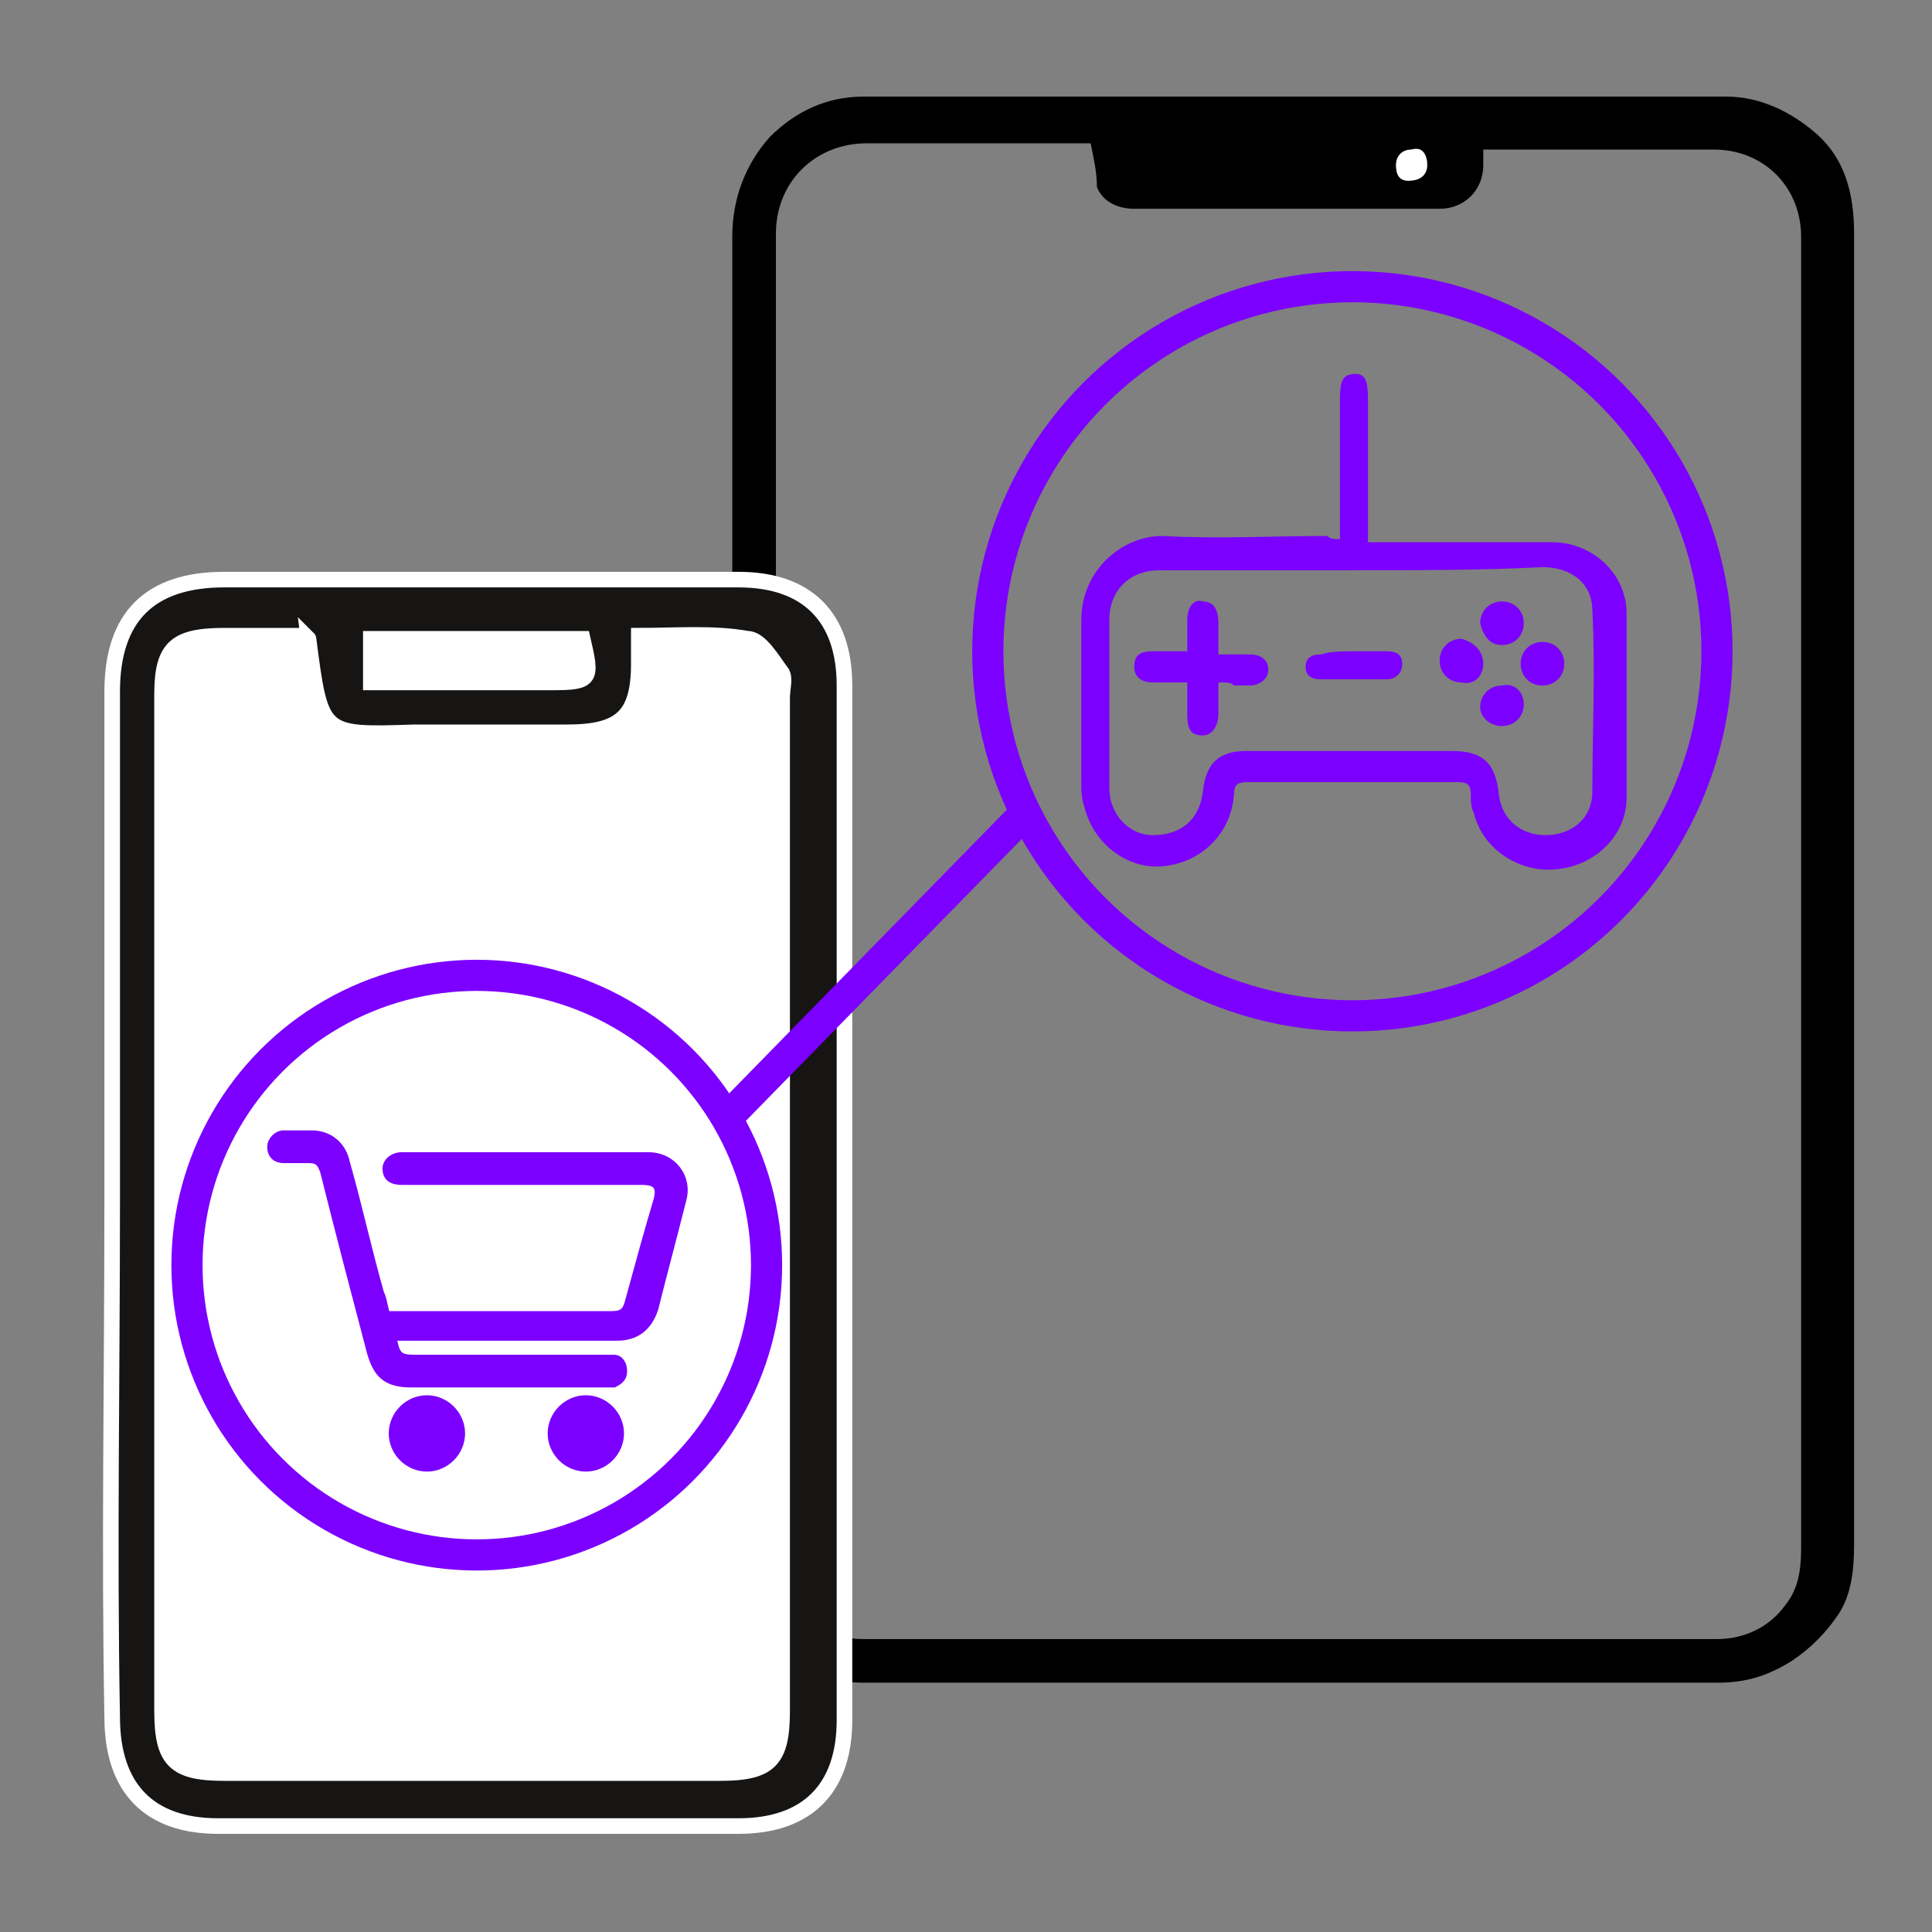 <?xml version="1.0" encoding="utf-8"?>
<!-- Generator: Adobe Illustrator 24.1.0, SVG Export Plug-In . SVG Version: 6.00 Build 0)  -->
<svg version="1.1" id="Layer_1" xmlns="http://www.w3.org/2000/svg" xmlns:xlink="http://www.w3.org/1999/xlink" x="0px" y="0px"
	 viewBox="0 0 62 62" style="enable-background:new 0 0 62 62;" xml:space="preserve">
<rect x="0" y="0" width="62" height="62" fill="#808080" stroke="none"/>
<style type="text/css">
	.st0{fill:#FFFFFF;}
	.st1{fill:#161514;stroke:#FFFFFF;stroke-width:0.5;}
	.st2{fill:#7C00FF;stroke:#7C00FF;stroke-width:0.25;}
	.st3{fill:#7C00FF;}
	.st4{fill:none;stroke:#7C00FF;stroke-miterlimit:10;}
</style>
<desc>Created with Sketch.</desc>
<g id="AXviUQ.tif">
	<g>
		<path d="M59.5,28.6c0,7,0,14,0,21c0,0.8-0.1,1.6-0.5,2.2c-0.4,0.6-0.9,1.1-1.5,1.5C56.7,53.8,56,54,55.1,54c-9.1,0-18.3,0-27.4,0
			c-1.2,0-2.2-0.5-3-1.2c-0.8-0.8-1.2-1.9-1.2-3.1c0-2.5,0-5.1,0-7.6c0-2.5,0-4.9,0-7.4c0-9,0-18.1,0-27.1c0-1.2,0.4-2.3,1.2-3.2
			c0.8-0.8,1.8-1.3,3-1.3c5.8,0,11.7,0,17.5,0c3.4,0,6.8,0,10.2,0c1.1,0,2.1,0.5,2.9,1.2c0.9,0.8,1.2,1.9,1.2,3.2c0,3.3,0,6.6,0,9.9
			C59.5,21.1,59.5,24.8,59.5,28.6C59.5,28.6,59.5,28.6,59.5,28.6z M35,4.6c-0.1,0-0.3,0-0.5,0c-2.2,0-4.5,0-6.7,0
			c-1.6,0-2.9,1.2-2.9,2.9c0,9.1,0,18.2,0,27.3c0,1.6,0,3.2,0,4.8c0,3.4,0,6.7,0,10.1c0,1.6,1.2,2.9,2.8,2.9c5.3,0,10.6,0,15.8,0
			c3.9,0,7.7,0,11.6,0c0.9,0,1.7-0.4,2.2-1.1c0.4-0.5,0.5-1.1,0.5-1.8c0-10.2,0-20.4,0-30.6c0-3.8,0-7.7,0-11.5
			c0-1.6-1.2-2.8-2.8-2.8c-2.3,0-4.6,0-6.9,0c-0.2,0-0.3,0-0.5,0c0,0.2,0,0.3,0,0.5c0,0.8-0.6,1.4-1.4,1.4c-3.3,0-6.6,0-9.8,0
			c-0.5,0-1-0.2-1.2-0.7C35.2,5.5,35.1,5.1,35,4.6z M45.8,5.3c0-0.4-0.2-0.5-0.5-0.5c-0.3,0-0.5,0.2-0.5,0.5c0,0.3,0.1,0.5,0.4,0.5
			C45.6,5.7,45.8,5.6,45.8,5.3z"/>
		<path class="st0" d="M45.8,5.3c0,0.3-0.2,0.5-0.6,0.5c-0.3,0-0.4-0.2-0.4-0.5c0-0.3,0.2-0.5,0.5-0.5C45.6,4.7,45.8,4.9,45.8,5.3z"
			/>
	</g>
</g>
<g>
	<g id="tZxsUI_1_">
		<g>
			<path class="st1" d="M3.6,38.6c0-5.5,0-10.9,0-16.4c0-2.4,1.2-3.6,3.6-3.6c5.5,0,11,0,16.5,0c2.2,0,3.4,1.2,3.4,3.4
				c0,11.1,0,22.1,0,33.2c0,2.2-1.2,3.4-3.4,3.4c-5.6,0-11.1,0-16.7,0c-2.2,0-3.4-1.2-3.4-3.5C3.5,49.7,3.6,44.1,3.6,38.6z
				 M9.9,20.5c-0.1,0-0.1-0.1-0.2-0.1c-0.8,0-1.6,0-2.5,0c-1.6,0-2,0.4-2,1.9c0,10.9,0,21.7,0,32.6c0,1.6,0.4,2,2,2
				c5.3,0,10.6,0,15.9,0c1.6,0,2-0.4,2-2c0-10.8,0-21.7,0-32.5c0-0.3,0.1-0.6,0-0.8c-0.3-0.4-0.7-1.1-1.1-1.1
				c-1.1-0.2-2.3-0.1-3.5-0.1c0,0.4,0,0.6,0,0.9c0,1.7-0.6,2.2-2.3,2.2c-1.6,0-3.3,0-4.9,0C10.3,23.6,10.3,23.6,9.9,20.5
				C10,20.6,10,20.6,9.9,20.5z M11.9,21.9c2,0,3.9,0,5.8,0c1.3,0,1.3-0.1,1-1.4c-2.3,0-4.5,0-6.8,0C11.9,21,11.9,21.4,11.9,21.9z"/>
		</g>
	</g>
	<path class="st0" d="M10,20.6c-0.1,0-0.1-0.1-0.2-0.1c-0.8,0-1.6,0-2.5,0c-1.6,0-2,0.4-2,1.9c0,10.9,0,21.7,0,32.6c0,1.6,0.4,2,2,2
		c5.3,0,10.6,0,15.9,0c1.6,0,2-0.4,2-2c0-10.8,0-21.7,0-32.5c0-0.3,0.1-0.6,0-0.8c-0.3-0.4-0.7-1.1-1.1-1.1
		c-1.1-0.2-2.3-0.1-3.5-0.1c0,0.4,0,0.6,0,0.9c0,1.7-0.6,2.2-2.3,2.2c-1.6,0-3.3,0-4.9,0C10.4,23.7,10.3,23.6,10,20.6
		C10.1,20.6,10,20.6,10,20.6z"/>
	<path class="st0" d="M11.9,21.9c2,0,3.9,0,5.8,0c1.3,0,1.3-0.1,1-1.4c-2.3,0-4.5,0-6.8,0C11.9,21,11.9,21.4,11.9,21.9z"/>
</g>
<g id="Y8dB6k_1_">
	<g>
		<path class="st2" d="M12.6,42.9c0.1,0.6,0.2,0.7,0.7,0.7c2,0,4.1,0,6.1,0c0.1,0,0.2,0,0.3,0c0.2,0,0.3,0.2,0.3,0.4
			c0,0.2-0.1,0.3-0.3,0.4c-0.1,0-0.2,0-0.3,0c-2.1,0-4.1,0-6.2,0c-0.8,0-1.1-0.3-1.3-1c-0.5-1.9-1-3.8-1.5-5.8
			c-0.1-0.3-0.2-0.4-0.5-0.4c-0.3,0-0.5,0-0.8,0c-0.2,0-0.4-0.1-0.4-0.4c0-0.2,0.2-0.4,0.4-0.4c0.3,0,0.6,0,0.9,0
			c0.6,0,1,0.4,1.1,0.9c0.4,1.4,0.7,2.8,1.1,4.2c0.1,0.2,0.1,0.4,0.2,0.7c0.1,0,0.2,0,0.3,0c2.3,0,4.6,0,6.9,0
			c0.4,0,0.5-0.1,0.6-0.5c0.3-1.1,0.6-2.2,0.9-3.2c0.1-0.4,0-0.6-0.5-0.6c-2.5,0-5,0-7.5,0c-0.1,0-0.2,0-0.2,0
			c-0.3,0-0.5-0.1-0.5-0.4c0-0.2,0.2-0.4,0.5-0.4c2.6,0,5.2,0,7.9,0c0.8,0,1.3,0.7,1.1,1.4c-0.3,1.2-0.6,2.3-0.9,3.5
			c-0.2,0.6-0.6,0.9-1.2,0.9c-2.3,0-4.5,0-6.8,0C12.9,42.9,12.8,42.9,12.6,42.9z"/>
		<path class="st2" d="M18.8,44.9c0.6,0,1.1,0.5,1.1,1.1c0,0.6-0.5,1.1-1.1,1.1c-0.6,0-1.1-0.5-1.1-1.1
			C17.7,45.4,18.2,44.9,18.8,44.9z M19.2,46c0-0.2-0.2-0.4-0.3-0.4c-0.2,0-0.3,0.1-0.3,0.3c0,0.2,0.2,0.4,0.4,0.4
			C19,46.3,19.2,46.2,19.2,46z"/>
		<path class="st2" d="M13.7,44.9c0.6,0,1.1,0.5,1.1,1.1c0,0.6-0.5,1.1-1.1,1.1c-0.6,0-1.1-0.5-1.1-1.1
			C12.6,45.4,13.1,44.9,13.7,44.9z M14,46c0-0.2-0.1-0.3-0.3-0.3c-0.2,0-0.4,0.2-0.4,0.4c0,0.2,0.2,0.3,0.4,0.3
			C13.9,46.3,14,46.2,14,46z"/>
		<path class="st2" d="M19.2,46c0,0.2-0.1,0.3-0.3,0.3c-0.2,0-0.4-0.2-0.4-0.4c0-0.2,0.1-0.3,0.3-0.3C19,45.6,19.2,45.8,19.2,46z"/>
		<path class="st2" d="M14,46c0,0.2-0.1,0.3-0.3,0.4c-0.2,0-0.4-0.1-0.4-0.3c0-0.2,0.2-0.4,0.4-0.4C13.9,45.7,14,45.8,14,46z"/>
	</g>
</g>
<g id="AuD821_1_">
	<g>
		<path class="st3" d="M43,17.3c0-1.6,0-3,0-4.5c0-0.6,0.1-0.8,0.5-0.8c0.3,0,0.4,0.2,0.4,0.8c0,1.4,0,2.7,0,4.1c0,0.1,0,0.3,0,0.5
			c0.2,0,0.3,0,0.5,0c1.8,0,3.6,0,5.4,0c1.3,0,2.4,1,2.4,2.3c0,2,0,3.9,0,5.9c0,1.2-1,2.2-2.3,2.3c-1.1,0.1-2.3-0.6-2.6-1.8
			c-0.1-0.2-0.1-0.4-0.1-0.6c0-0.3-0.1-0.4-0.4-0.4c-2.3,0-4.5,0-6.8,0c-0.3,0-0.4,0.1-0.4,0.4c-0.1,1.3-1.1,2.2-2.3,2.3
			c-1.1,0.1-2.2-0.7-2.5-1.9c-0.1-0.3-0.1-0.5-0.1-0.8c0-1.7,0-3.5,0-5.2c0-1.6,1.3-2.7,2.6-2.7c1.8,0.1,3.5,0,5.3,0
			C42.7,17.3,42.8,17.3,43,17.3z M43.4,18.3c-2.1,0-4.1,0-6.2,0c-0.9,0-1.6,0.6-1.6,1.6c0,1.8,0,3.6,0,5.4c0,0.8,0.6,1.5,1.4,1.5
			c0.9,0,1.5-0.5,1.6-1.4c0.1-0.9,0.5-1.3,1.4-1.3c2.2,0,4.4,0,6.6,0c1,0,1.4,0.4,1.5,1.4c0.1,0.8,0.7,1.3,1.5,1.3
			c0.8,0,1.5-0.5,1.5-1.4c0-1.9,0.1-3.9,0-5.8c0-0.9-0.7-1.4-1.6-1.4C47.6,18.3,45.5,18.3,43.4,18.3z"/>
		<path class="st3" d="M39.1,21.9c0,0.4,0,0.7,0,1c0,0.4-0.2,0.7-0.5,0.7c-0.4,0-0.5-0.2-0.5-0.7c0-0.3,0-0.6,0-1
			c-0.4,0-0.7,0-1.1,0c-0.4,0-0.6-0.2-0.6-0.5c0-0.4,0.2-0.5,0.6-0.5c0.3,0,0.7,0,1.1,0c0-0.4,0-0.7,0-1c0-0.4,0.2-0.7,0.5-0.6
			c0.3,0,0.5,0.2,0.5,0.7c0,0.3,0,0.6,0,1c0.4,0,0.7,0,1,0c0.4,0,0.6,0.2,0.6,0.5c0,0.3-0.3,0.5-0.6,0.5c-0.2,0-0.3,0-0.5,0
			C39.5,21.9,39.4,21.9,39.1,21.9z"/>
		<path class="st3" d="M43.4,20.9c0.4,0,0.7,0,1.1,0c0.3,0,0.5,0.1,0.5,0.4c0,0.3-0.2,0.5-0.5,0.5c-0.7,0-1.4,0-2.1,0
			c-0.3,0-0.5-0.1-0.5-0.4c0-0.3,0.2-0.4,0.5-0.4C42.7,20.9,43.1,20.9,43.4,20.9z"/>
		<path class="st3" d="M50.2,21.3c0,0.4-0.3,0.7-0.7,0.7c-0.4,0-0.7-0.3-0.7-0.7c0-0.4,0.3-0.7,0.7-0.7
			C49.9,20.6,50.2,20.9,50.2,21.3z"/>
		<path class="st3" d="M48.9,22.6c0,0.4-0.3,0.7-0.7,0.7c-0.4,0-0.7-0.3-0.7-0.6c0-0.4,0.3-0.7,0.7-0.7
			C48.6,21.9,48.9,22.2,48.9,22.6z"/>
		<path class="st3" d="M48.9,20c0,0.4-0.3,0.7-0.7,0.7c-0.4,0-0.6-0.3-0.7-0.7c0-0.4,0.3-0.7,0.7-0.7C48.6,19.3,48.9,19.6,48.9,20z"
			/>
		<path class="st3" d="M47.6,21.3c0,0.4-0.3,0.7-0.7,0.6c-0.4,0-0.7-0.3-0.7-0.7c0-0.4,0.3-0.7,0.7-0.7
			C47.3,20.6,47.6,20.9,47.6,21.3z"/>
	</g>
</g>
<circle class="st4" cx="43.4" cy="20.9" r="11.7"/>
<circle class="st4" cx="15.3" cy="40.6" r="9.3"/>
<line class="st4" x1="23.5" y1="35.7" x2="32.7" y2="26.3"/>
</svg>
